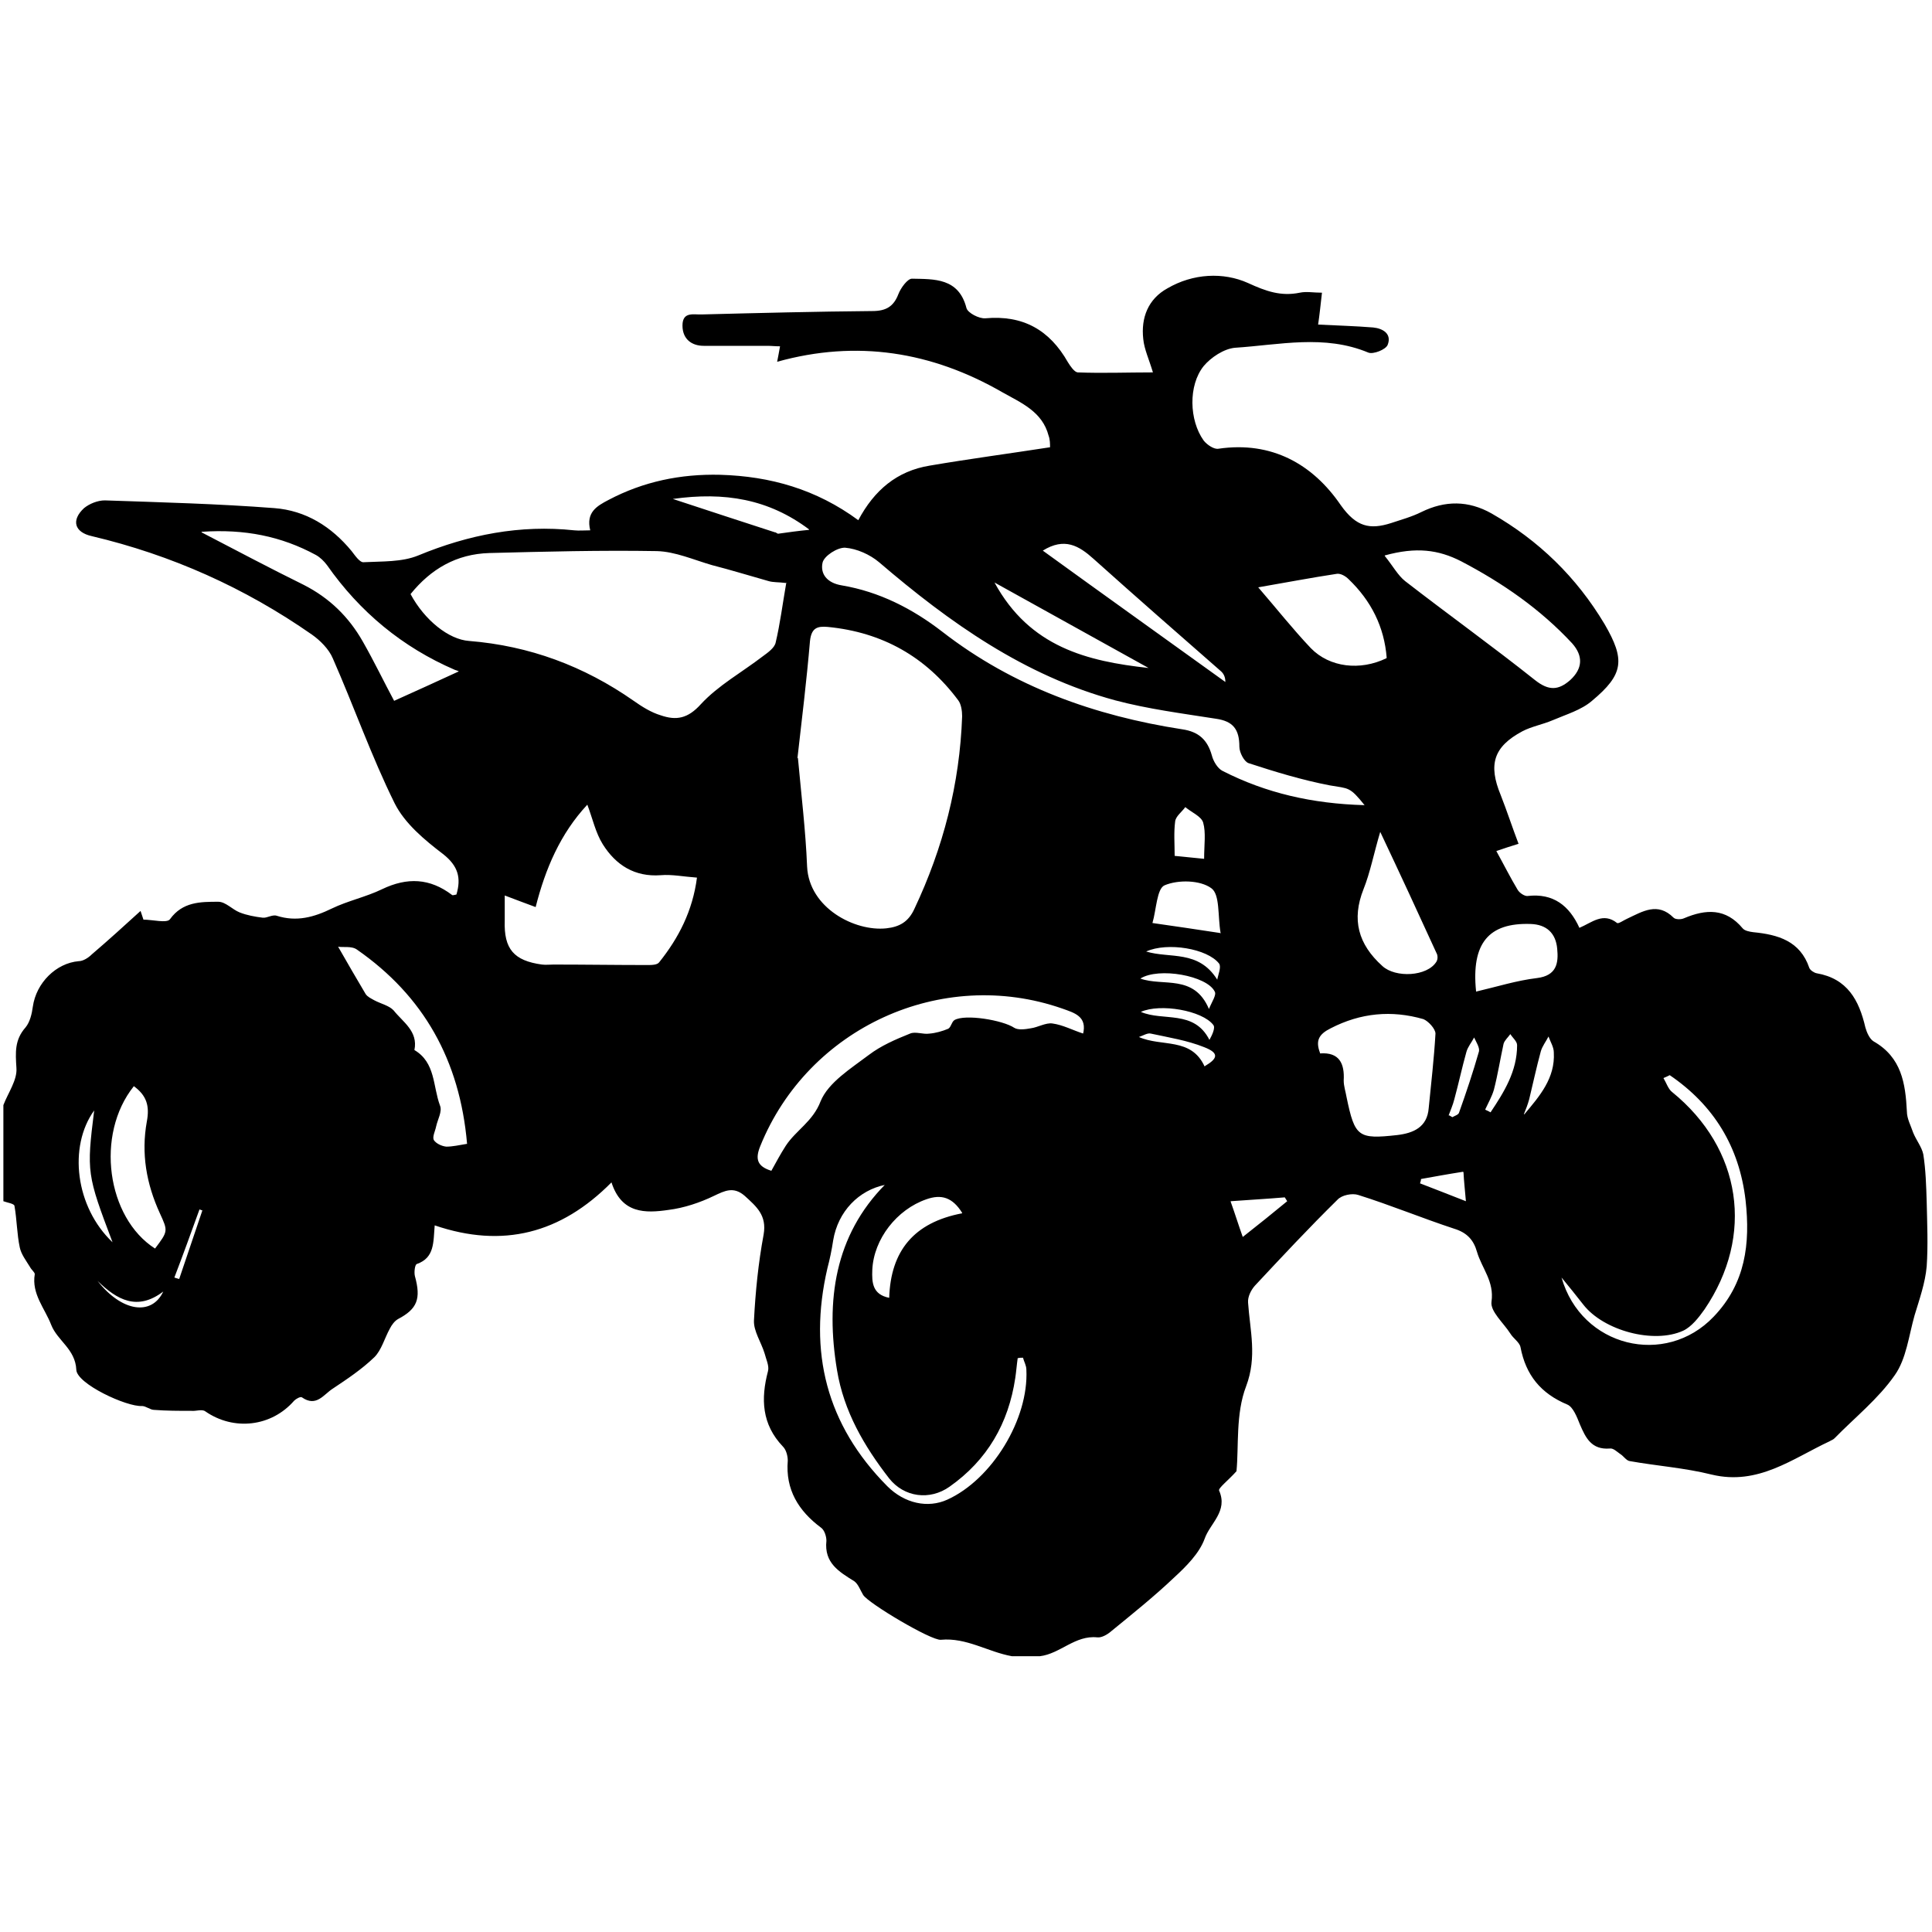 <?xml version="1.0" encoding="UTF-8"?><svg id="_Слой_1" xmlns="http://www.w3.org/2000/svg" width="40" height="40" viewBox="0 0 40 40"><defs><style>.cls-1{stroke-width:0px;}</style></defs><path class="cls-1" d="m21.51,34.29h-.56c-.5-.09-.94-.39-1.47-.34-.2.02-1.51-.76-1.61-.93-.06-.1-.1-.22-.18-.28-.32-.2-.63-.38-.58-.84,0-.09-.04-.22-.11-.27-.47-.35-.74-.79-.69-1.39,0-.09-.03-.22-.1-.29-.44-.46-.46-.99-.31-1.56.03-.11-.04-.25-.07-.37-.07-.23-.23-.46-.22-.68.03-.59.09-1.19.2-1.78.07-.4-.15-.58-.39-.8-.23-.2-.41-.11-.64,0-.29.14-.62.25-.94.29-.48.07-.97.08-1.18-.57-1.05,1.06-2.25,1.37-3.66.89-.03.35,0,.67-.37.8-.04.01-.06.17-.04.25.13.47.05.68-.35.89-.07.04-.13.12-.17.2-.11.2-.17.44-.32.59-.26.25-.56.45-.86.65-.19.12-.34.39-.64.18-.03-.02-.12.03-.16.07-.47.54-1.25.63-1.84.22-.07-.05-.19,0-.29-.01-.26,0-.51,0-.77-.02-.08,0-.17-.08-.25-.08-.32.02-1.35-.46-1.36-.75-.02-.43-.39-.6-.52-.93-.13-.34-.41-.64-.34-1.05,0-.04-.07-.09-.1-.15-.08-.13-.18-.26-.21-.4-.06-.28-.06-.58-.11-.86,0-.05-.15-.07-.23-.1,0-.66,0-1.33,0-1.99.1-.26.29-.52.27-.77-.02-.32-.04-.58.19-.84.09-.11.13-.28.15-.43.07-.49.48-.9.95-.94.09,0,.2-.07.27-.14.34-.29.68-.6,1.01-.9.02.06.04.12.06.18.19,0,.49.08.55-.01.26-.36.63-.36,1-.36.15,0,.29.16.44.22.15.06.32.09.48.11.09.01.2-.07.29-.04.41.13.77.03,1.14-.15.33-.16.71-.24,1.04-.4.52-.25.99-.23,1.45.12.01.01.05,0,.09-.01.1-.34.04-.59-.28-.84-.38-.29-.79-.63-1-1.05-.48-.97-.84-2-1.28-3-.08-.19-.26-.37-.43-.49-1.39-.97-2.91-1.65-4.56-2.04-.36-.08-.43-.33-.16-.58.11-.09.28-.16.43-.16,1.17.04,2.34.07,3.51.16.65.05,1.18.38,1.6.89.07.09.17.24.25.23.38-.02.79,0,1.13-.14,1.04-.43,2.11-.64,3.23-.52.1.01.2,0,.33,0-.09-.37.13-.5.38-.63.72-.38,1.49-.54,2.31-.52,1.04.03,1.99.3,2.86.94.33-.62.8-1.02,1.48-1.13.82-.14,1.65-.25,2.49-.38,0-.07,0-.16-.03-.24-.13-.5-.57-.68-.96-.9-1.46-.84-3.01-1.09-4.66-.63.02-.11.04-.2.06-.32-.1,0-.18-.01-.26-.01-.44,0-.88,0-1.32,0-.25,0-.44-.14-.44-.42,0-.3.24-.22.41-.23,1.17-.03,2.35-.06,3.52-.07.28,0,.44-.09.54-.35.05-.13.19-.32.28-.32.46.01.97-.02,1.13.61.03.1.26.22.39.21.78-.07,1.33.24,1.71.91.05.08.13.2.2.21.51.02,1.03,0,1.56,0-.08-.27-.18-.48-.2-.69-.05-.44.1-.83.5-1.05.53-.31,1.16-.34,1.67-.11.37.17.68.28,1.07.2.14-.03.28,0,.46,0-.03.26-.05.46-.08.66.4.02.77.03,1.14.06.2.02.39.13.3.36-.04.1-.3.2-.4.16-.91-.38-1.84-.16-2.76-.1-.23.02-.5.2-.65.38-.32.4-.3,1.12,0,1.54.07.09.22.19.31.17,1.1-.16,1.95.32,2.53,1.17.32.45.6.51,1.04.37.21-.07.43-.13.63-.23.49-.24.97-.24,1.45.03.98.56,1.76,1.32,2.34,2.29.43.74.4,1.04-.26,1.59-.22.19-.53.28-.81.4-.21.09-.44.13-.63.23-.6.32-.71.69-.45,1.32.13.33.24.67.37,1.01-.16.05-.29.09-.46.15.16.29.29.55.44.8.04.07.15.14.21.13.53-.06.86.2,1.07.66.26-.11.49-.33.78-.1.03.02.14-.06.21-.09.32-.15.63-.35.96-.02.04.04.16.04.22.01.45-.19.86-.21,1.21.21.04.05.14.07.22.08.51.05.97.18,1.16.74.02.05.1.1.15.11.64.11.88.56,1.01,1.12.03.11.09.24.17.29.58.33.66.87.69,1.45,0,.15.08.29.13.44.06.15.18.3.21.45.05.32.06.65.07.98.01.45.03.9,0,1.34-.03.34-.15.68-.25,1.01-.12.42-.17.9-.41,1.24-.34.49-.83.88-1.25,1.31-.03.03-.07.04-.1.06-.77.36-1.48.92-2.44.69-.56-.14-1.14-.18-1.7-.28-.07-.01-.13-.11-.2-.15-.07-.05-.14-.12-.21-.11-.38.03-.5-.22-.62-.5-.06-.15-.14-.36-.26-.41-.55-.23-.86-.61-.97-1.19-.02-.1-.15-.18-.21-.28-.14-.22-.42-.46-.39-.66.06-.42-.2-.69-.3-1.03-.07-.25-.21-.4-.47-.48-.67-.22-1.32-.49-1.99-.7-.12-.04-.34,0-.43.1-.59.58-1.15,1.18-1.71,1.78-.08.09-.15.23-.14.35.04.58.19,1.12-.04,1.73-.22.57-.15,1.25-.2,1.76-.17.19-.38.35-.36.4.19.43-.19.68-.3,1-.11.3-.38.57-.63.8-.41.39-.86.75-1.3,1.11-.08.07-.2.14-.29.13-.46-.05-.77.34-1.19.39Zm-5.24-22.22c-.16-.02-.26-.01-.36-.04-.39-.11-.78-.23-1.17-.33-.38-.11-.76-.28-1.14-.29-1.16-.02-2.31.01-3.47.04-.68.02-1.21.33-1.63.85.29.54.79.94,1.21.97,1.25.1,2.38.52,3.41,1.24.17.12.36.24.56.3.32.11.56.07.83-.23.36-.39.85-.66,1.28-.99.11-.08.25-.18.27-.29.09-.38.14-.78.22-1.24Zm.25,3.62c.07.77.16,1.51.19,2.25.04.86.99,1.35,1.64,1.28.28-.03.46-.14.58-.4.6-1.27.94-2.59.99-3.99,0-.11-.02-.25-.08-.33-.67-.9-1.57-1.41-2.7-1.52-.22-.02-.34.02-.37.29-.07.82-.17,1.64-.26,2.43Zm-6.07,2.87c0,.21,0,.36,0,.5-.02.59.19.83.77.91.08.01.16,0,.24,0,.65,0,1.29.01,1.94.01.09,0,.21,0,.25-.06.4-.5.69-1.06.78-1.75-.28-.02-.52-.07-.75-.05-.54.04-.93-.21-1.2-.64-.15-.24-.21-.53-.32-.82-.56.6-.87,1.33-1.07,2.12-.22-.08-.4-.15-.64-.24Zm17.81-1.88c-.32-.4-.33-.35-.73-.42-.57-.11-1.13-.28-1.68-.46-.09-.03-.19-.22-.19-.34,0-.36-.13-.53-.49-.58-.7-.11-1.4-.2-2.08-.38-1.88-.51-3.43-1.61-4.89-2.86-.19-.16-.46-.28-.7-.3-.16-.01-.44.17-.47.31-.05.23.09.42.4.47.77.13,1.46.48,2.08.96,1.47,1.14,3.16,1.74,4.97,2.02.34.05.52.22.61.54.03.12.12.27.22.32.9.46,1.86.68,2.94.71Zm-.93,5.13c.4-.03.51.21.49.56,0,.12.04.23.06.35.17.82.24.87,1.05.78.33-.04.62-.16.65-.56.05-.51.11-1.02.14-1.54,0-.1-.15-.26-.25-.3-.66-.19-1.3-.13-1.92.19-.24.12-.32.25-.22.51Zm1.34-10.3c.17.21.27.4.42.52.89.69,1.81,1.35,2.69,2.05.29.23.49.21.73,0,.26-.24.27-.5.04-.76-.66-.71-1.44-1.25-2.3-1.7-.47-.24-.93-.3-1.58-.12Zm-6.25,9.91c.1-.38-.18-.45-.43-.54-2.5-.87-5.26.4-6.25,2.85-.11.27-.06.42.23.51.1-.18.19-.35.3-.52.21-.32.56-.5.72-.92.16-.39.63-.68,1-.96.25-.19.55-.32.85-.44.11-.05.27.02.4,0,.13-.01.27-.05.39-.1.06-.03.07-.14.13-.18.22-.13,1,0,1.24.16.08.05.23.03.34.01.15-.02.31-.12.45-.1.22.03.42.14.64.21ZM4.17,11.02c.75.39,1.43.75,2.12,1.09.53.27.93.66,1.22,1.17.24.42.45.86.65,1.23.45-.2.88-.4,1.34-.61,0,0-.04-.02-.08-.03-1.09-.47-1.97-1.2-2.65-2.17-.06-.08-.14-.16-.23-.21-.72-.39-1.48-.54-2.36-.48Zm24.54,2.6c-.05-.64-.32-1.18-.79-1.63-.06-.06-.16-.12-.24-.11-.53.08-1.05.18-1.63.28.38.44.72.87,1.09,1.26.39.4,1.02.47,1.56.21Zm-.13,3.59c-.14.47-.21.85-.35,1.2-.25.63-.11,1.14.39,1.59.27.25.93.22,1.12-.09.03-.05.03-.13,0-.18-.37-.81-.74-1.61-1.17-2.52Zm-10.25,7.32c-.55.11-.98.55-1.08,1.15-.03.2-.07.39-.12.58-.4,1.73-.02,3.24,1.24,4.51.36.36.84.46,1.24.28.93-.42,1.69-1.67,1.64-2.69,0-.09-.05-.17-.07-.25-.04,0-.07,0-.11.01-.02.14-.03.28-.05.41-.14.94-.58,1.7-1.36,2.25-.41.29-.94.22-1.25-.17-.52-.67-.94-1.39-1.08-2.24-.24-1.44-.05-2.79,1-3.85Zm-8.66-.85c-.15-1.73-.9-3.06-2.28-4.02-.11-.08-.3-.04-.39-.06.2.35.38.66.57.98.04.06.11.09.18.13.13.07.31.11.4.21.19.24.51.43.43.82.44.26.38.75.53,1.15.05.12-.05.29-.08.43-.02.1-.08.21-.05.28.04.07.16.13.26.14.13,0,.26-.03.44-.06Zm-6.9-1.19c-.8,1-.56,2.72.44,3.36.27-.36.27-.36.1-.73-.28-.61-.39-1.24-.27-1.9.06-.32,0-.54-.28-.74Zm31.78-.22s-.08.04-.11.05c.06.1.1.23.18.29,1.44,1.17,1.71,2.97.67,4.5-.12.17-.27.36-.44.44-.61.28-1.65,0-2.07-.54-.15-.19-.3-.38-.45-.56.41,1.44,2.15,1.86,3.15.81.66-.69.76-1.51.66-2.41-.13-1.11-.66-1.97-1.57-2.59Zm-3.99-1.74c.43-.1.84-.23,1.26-.28.41-.05.45-.31.42-.61-.03-.32-.22-.5-.55-.51-.87-.03-1.23.4-1.13,1.39Zm-8.97-9.13c1.27.92,2.53,1.82,3.78,2.72,0-.11-.04-.18-.1-.23-.88-.77-1.76-1.54-2.63-2.32-.3-.27-.6-.45-1.05-.17Zm-1,.66c.73,1.34,1.92,1.63,3.19,1.77-1.03-.57-2.07-1.15-3.19-1.77Zm-.67,13.05c-.2-.32-.43-.39-.74-.28-.61.21-1.09.82-1.12,1.46-.01.26,0,.51.35.58.03-.97.51-1.56,1.51-1.75Zm5.35-5.8c-.06-.35-.01-.79-.19-.92-.23-.17-.69-.18-.97-.06-.16.07-.17.51-.25.78.49.07.9.13,1.42.21Zm-8.52-8.35c-.84-.63-1.75-.78-2.82-.63.76.25,1.43.47,2.11.69.03,0,.05.03.07.03.21-.03.43-.06.64-.08Zm8.18,6.82c0-.29.04-.54-.02-.75-.04-.13-.24-.21-.37-.32-.07.1-.2.19-.21.3-.03.23-.01.46-.01.71.22.02.38.04.6.06ZM2.33,25.72c-.53-1.4-.54-1.45-.38-2.73-.54.75-.39,2,.38,2.73Zm23.15-.84c.09.25.16.48.25.73.33-.26.63-.5.92-.74l-.05-.08c-.35.03-.71.05-1.12.08Zm4.52-1.79s.05.03.07.04c.05-.03.13-.05.14-.1.15-.42.29-.84.41-1.26.02-.08-.06-.2-.1-.29-.05.1-.13.19-.16.3-.09.32-.16.65-.25.98-.03.12-.08.23-.12.34Zm.76-.11s.07.03.1.05c.28-.42.55-.85.55-1.39,0-.08-.09-.15-.14-.23-.05.07-.12.13-.14.2-.07.32-.12.64-.2.95-.04.14-.12.28-.18.41Zm-5.81-.91c.27-.16.29-.27-.02-.39-.35-.14-.73-.2-1.1-.28-.07-.02-.16.04-.25.07.47.21,1.08,0,1.36.61Zm6.61,1c.32-.38.64-.75.61-1.28,0-.11-.07-.22-.11-.33-.05.1-.13.2-.16.31-.09.33-.16.66-.24.99-.03.11-.07.21-.11.31Zm-6.53-2.18c.06-.15.16-.29.12-.36-.16-.33-1.16-.51-1.54-.27.47.17,1.11-.1,1.42.63Zm-1.41.06c.46.2,1.1-.05,1.42.58.05-.09.13-.25.08-.31-.23-.3-1.1-.45-1.5-.27Zm6.67,3.31c-.32.05-.59.1-.87.15,0,.03-.01.06-.02.09.29.11.59.23.95.37-.02-.24-.04-.4-.05-.6Zm-5.09-3.97c.02-.11.09-.27.04-.34-.24-.31-1.07-.45-1.51-.25.49.15,1.08-.04,1.47.58ZM2.02,26.52c.5.64,1.12.73,1.36.22-.54.41-.96.17-1.36-.22Zm2.17-1.46s-.04-.01-.06-.02c-.17.47-.34.94-.52,1.41.03.01.06.02.1.03.16-.47.32-.95.48-1.42Z"/></svg>